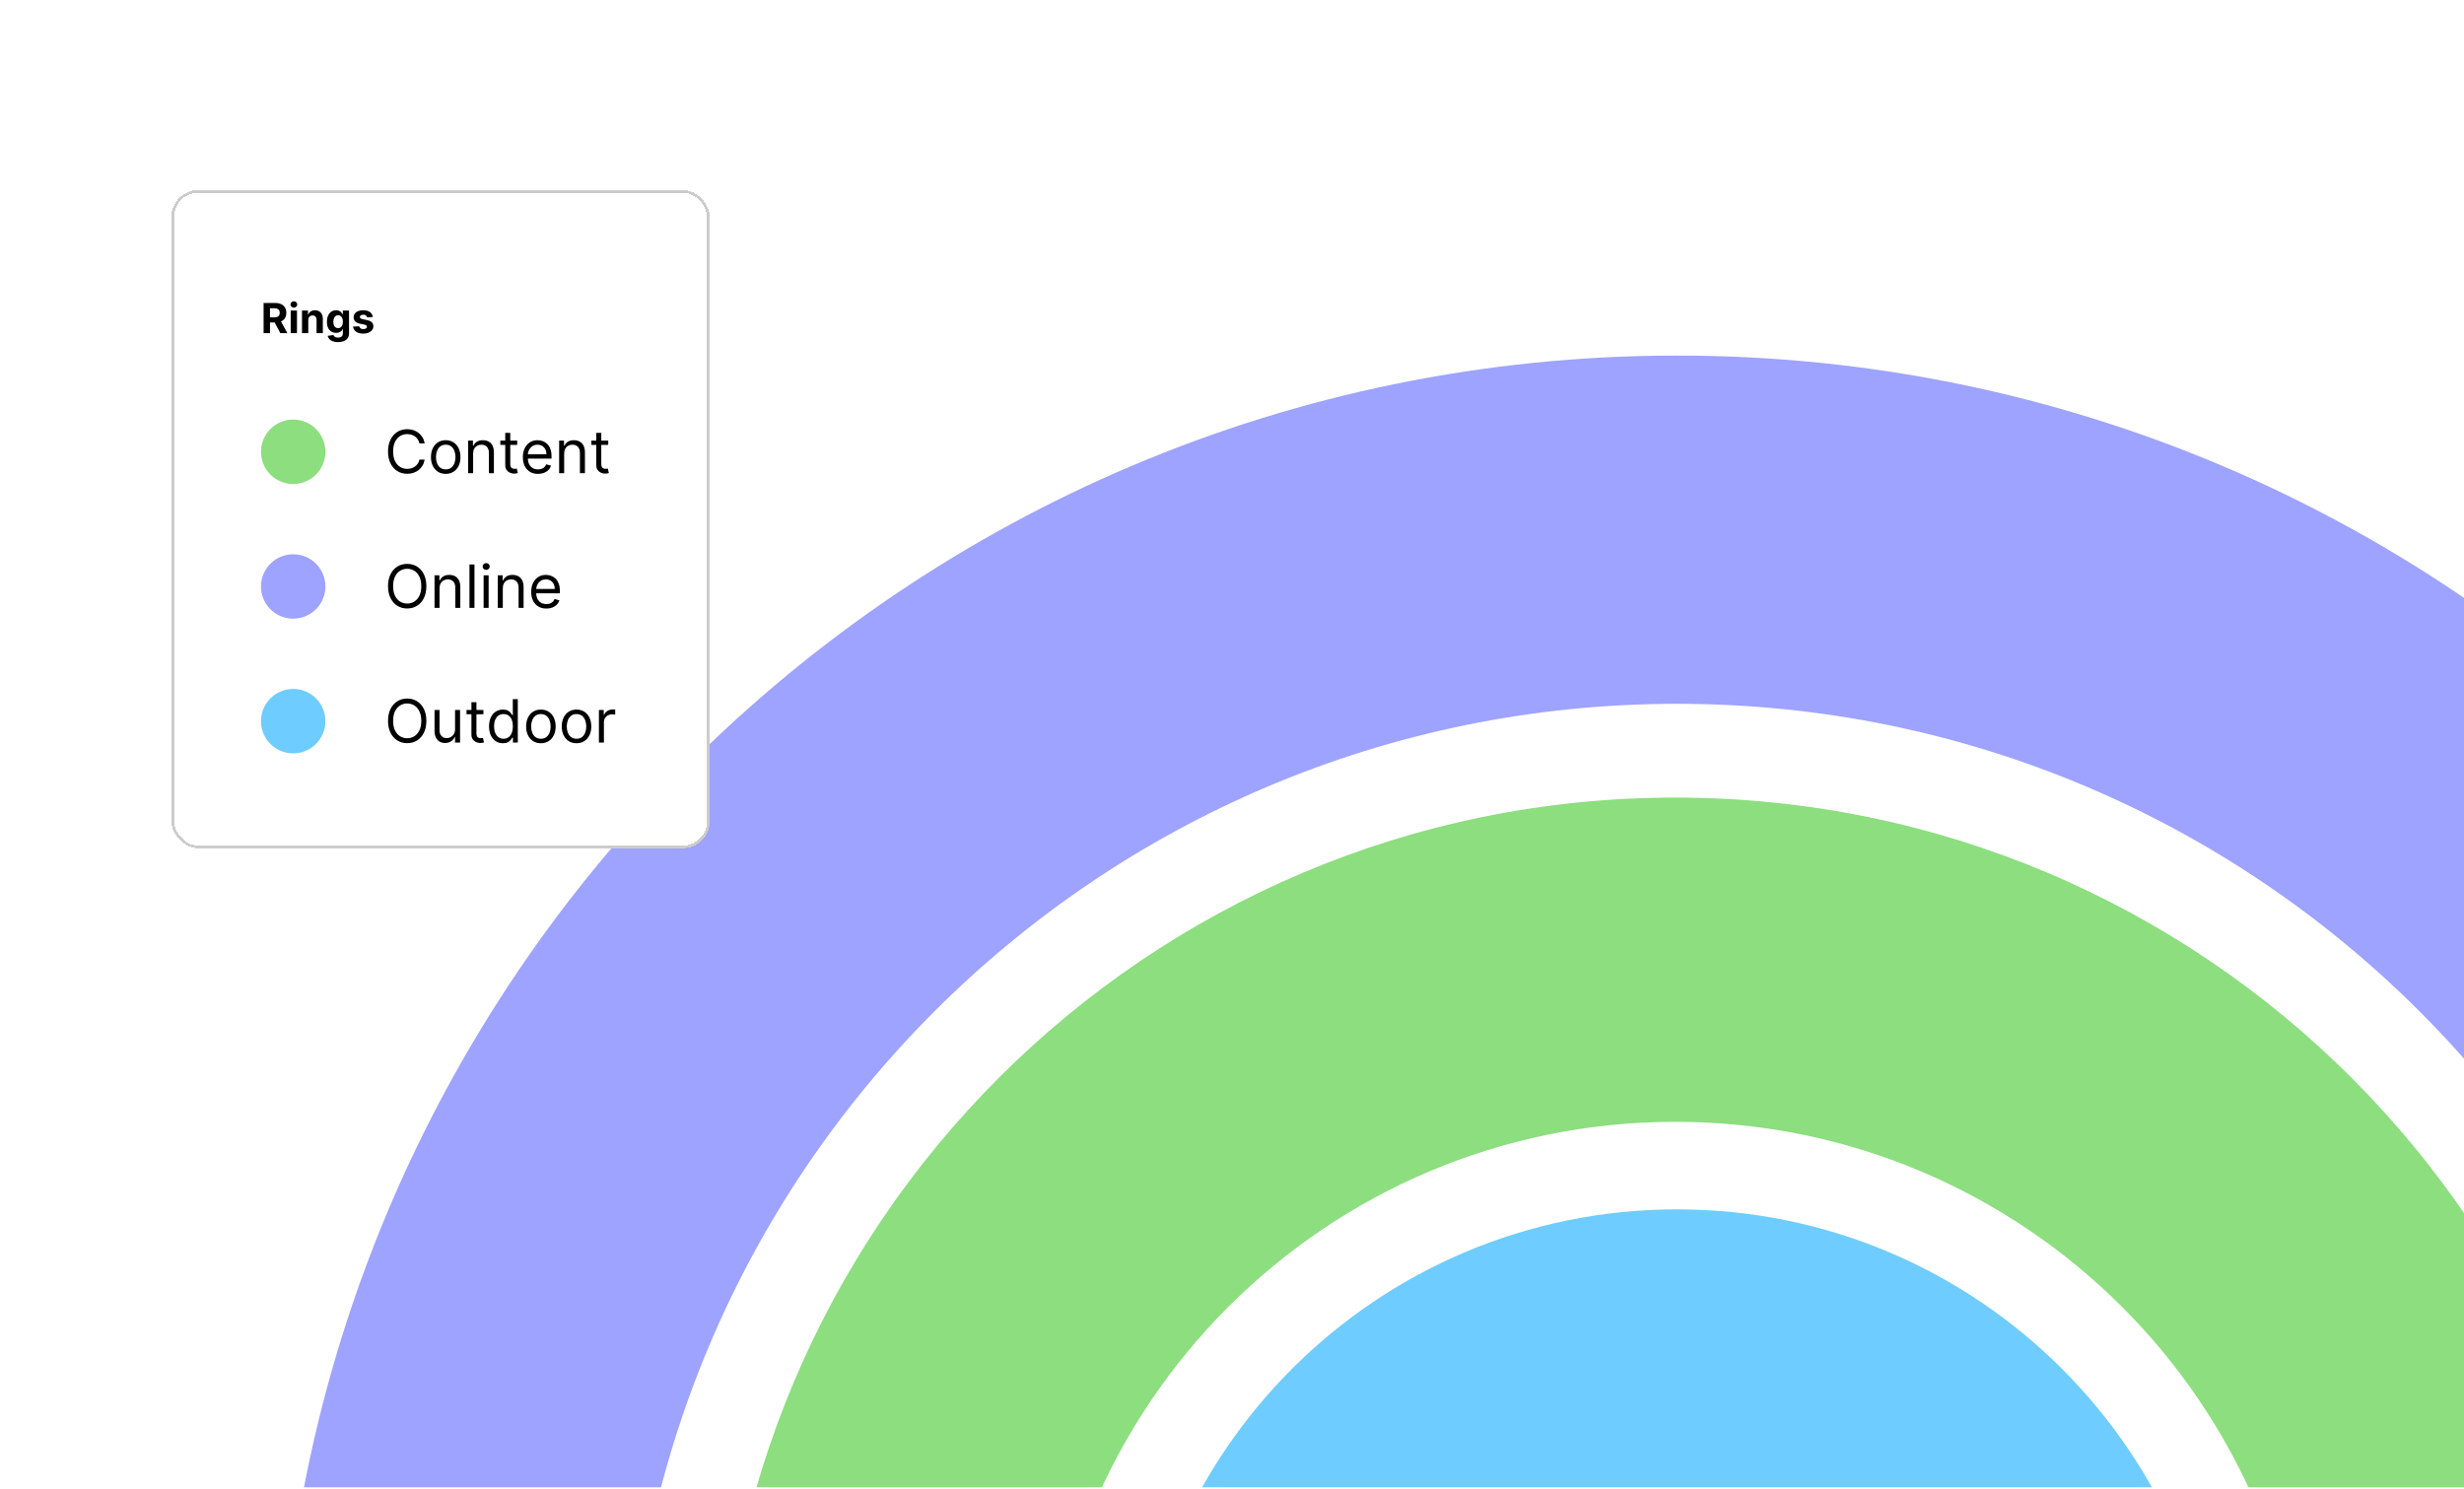 <svg width="460" height="278" viewBox="0 0 460 278" fill="none" xmlns="http://www.w3.org/2000/svg">
<g clip-path="url(#clip0_8660_5430)">
<rect width="460" height="277" transform="translate(0 0.7)" fill="white"/>
<path d="M574.136 327.46C574.136 471.643 457.255 588.527 313.076 588.527C168.896 588.527 52.016 471.643 52.016 327.46C52.016 183.276 168.896 66.392 313.076 66.392C457.255 66.392 574.136 183.276 574.136 327.46ZM117.037 327.46C117.037 435.732 204.806 523.504 313.076 523.504C421.345 523.504 509.115 435.732 509.115 327.46C509.115 219.187 421.345 131.415 313.076 131.415C204.806 131.415 117.037 219.187 117.037 327.46Z" fill="#9EA3FF"/>
<path d="M491.271 327.46C491.271 426.063 411.339 505.997 312.738 505.997C214.138 505.997 134.206 426.063 134.206 327.46C134.206 228.856 214.138 148.922 312.738 148.922C411.339 148.922 491.271 228.856 491.271 327.46ZM194.746 327.46C194.746 392.627 247.573 445.455 312.738 445.455C377.904 445.455 430.73 392.627 430.73 327.46C430.73 262.293 377.904 209.464 312.738 209.464C247.573 209.464 194.746 262.293 194.746 327.46Z" fill="#8CDE7F"/>
<path d="M414.722 327.457C414.722 383.595 369.214 429.104 313.077 429.104C256.94 429.104 211.433 383.595 211.433 327.457C211.433 271.318 256.94 225.809 313.077 225.809C369.214 225.809 414.722 271.318 414.722 327.457ZM269.201 327.457C269.201 351.69 288.845 371.334 313.077 371.334C337.31 371.334 356.954 351.69 356.954 327.457C356.954 303.224 337.31 283.579 313.077 283.579C288.845 283.579 269.201 303.224 269.201 327.457Z" fill="#6FCCFE"/>
<g filter="url(#filter0_d_8660_5430)">
<rect x="32" y="32.7" width="100.497" height="122.886" rx="5.011" fill="white" shape-rendering="crispEdges"/>
<rect x="32.251" y="32.95" width="99.996" height="122.385" rx="4.76" stroke="black" stroke-opacity="0.2" stroke-width="0.501" shape-rendering="crispEdges"/>
<path d="M49.211 59.421V53.791H51.432C51.858 53.791 52.22 53.867 52.521 54.019C52.823 54.17 53.053 54.383 53.211 54.66C53.37 54.935 53.45 55.258 53.45 55.63C53.45 56.004 53.37 56.326 53.208 56.595C53.047 56.863 52.813 57.068 52.507 57.211C52.203 57.354 51.835 57.425 51.402 57.425H49.915V56.469H51.21C51.437 56.469 51.626 56.438 51.776 56.375C51.926 56.313 52.038 56.219 52.111 56.095C52.187 55.97 52.224 55.815 52.224 55.63C52.224 55.443 52.187 55.286 52.111 55.157C52.038 55.029 51.925 54.932 51.773 54.866C51.623 54.798 51.433 54.764 51.204 54.764H50.401V59.421H49.211ZM52.252 56.859L53.651 59.421H52.337L50.968 56.859H52.252ZM54.269 59.421V55.199H55.441V59.421H54.269ZM54.858 54.654C54.684 54.654 54.534 54.597 54.41 54.481C54.287 54.364 54.225 54.224 54.225 54.06C54.225 53.899 54.287 53.761 54.41 53.645C54.534 53.528 54.684 53.469 54.858 53.469C55.032 53.469 55.18 53.528 55.303 53.645C55.428 53.761 55.49 53.899 55.49 54.06C55.49 54.224 55.428 54.364 55.303 54.481C55.18 54.597 55.032 54.654 54.858 54.654ZM57.55 56.98V59.421H56.379V55.199H57.495V55.944H57.544C57.638 55.698 57.794 55.504 58.014 55.361C58.234 55.216 58.501 55.144 58.814 55.144C59.108 55.144 59.363 55.208 59.581 55.336C59.799 55.464 59.969 55.648 60.09 55.886C60.211 56.122 60.271 56.405 60.271 56.733V59.421H59.1V56.942C59.102 56.683 59.036 56.482 58.902 56.337C58.769 56.19 58.584 56.117 58.35 56.117C58.192 56.117 58.053 56.151 57.932 56.219C57.813 56.286 57.719 56.385 57.651 56.516C57.586 56.644 57.552 56.799 57.55 56.98ZM63.097 61.093C62.717 61.093 62.392 61.041 62.121 60.936C61.851 60.833 61.637 60.693 61.477 60.515C61.318 60.338 61.215 60.138 61.167 59.916L62.25 59.77C62.283 59.855 62.335 59.934 62.407 60.007C62.478 60.08 62.573 60.139 62.69 60.183C62.809 60.229 62.954 60.252 63.124 60.252C63.379 60.252 63.589 60.189 63.754 60.065C63.921 59.942 64.004 59.736 64.004 59.446V58.673H63.955C63.903 58.791 63.826 58.902 63.724 59.006C63.621 59.111 63.489 59.196 63.328 59.262C63.166 59.328 62.974 59.361 62.75 59.361C62.433 59.361 62.145 59.288 61.884 59.141C61.626 58.992 61.42 58.766 61.266 58.462C61.114 58.156 61.038 57.769 61.038 57.302C61.038 56.823 61.116 56.424 61.271 56.103C61.427 55.782 61.634 55.542 61.893 55.383C62.153 55.223 62.438 55.144 62.748 55.144C62.984 55.144 63.182 55.184 63.341 55.265C63.501 55.343 63.629 55.442 63.726 55.562C63.825 55.679 63.901 55.794 63.955 55.908H63.998V55.199H65.161V59.462C65.161 59.822 65.073 60.122 64.897 60.364C64.722 60.606 64.478 60.788 64.166 60.908C63.856 61.031 63.5 61.093 63.097 61.093ZM63.121 58.481C63.31 58.481 63.47 58.434 63.6 58.341C63.732 58.246 63.833 58.11 63.902 57.934C63.974 57.756 64.01 57.544 64.01 57.296C64.01 57.049 63.975 56.834 63.905 56.653C63.835 56.47 63.734 56.328 63.603 56.227C63.471 56.126 63.31 56.076 63.121 56.076C62.929 56.076 62.767 56.128 62.635 56.232C62.503 56.335 62.403 56.478 62.335 56.661C62.267 56.844 62.233 57.056 62.233 57.296C62.233 57.54 62.267 57.751 62.335 57.928C62.405 58.104 62.505 58.241 62.635 58.338C62.767 58.433 62.929 58.481 63.121 58.481ZM69.607 56.403L68.534 56.469C68.516 56.377 68.477 56.295 68.416 56.221C68.356 56.146 68.276 56.087 68.177 56.043C68.08 55.997 67.964 55.974 67.828 55.974C67.647 55.974 67.493 56.012 67.369 56.089C67.244 56.164 67.182 56.265 67.182 56.392C67.182 56.493 67.222 56.578 67.303 56.647C67.383 56.717 67.522 56.773 67.718 56.815L68.482 56.969C68.893 57.053 69.199 57.189 69.4 57.376C69.602 57.563 69.703 57.809 69.703 58.113C69.703 58.389 69.621 58.632 69.458 58.841C69.297 59.05 69.075 59.213 68.793 59.331C68.513 59.446 68.189 59.504 67.823 59.504C67.263 59.504 66.818 59.387 66.486 59.155C66.156 58.92 65.963 58.601 65.906 58.198L67.058 58.137C67.093 58.308 67.177 58.438 67.311 58.528C67.445 58.616 67.616 58.66 67.825 58.66C68.031 58.66 68.195 58.62 68.32 58.542C68.447 58.461 68.511 58.357 68.513 58.231C68.511 58.125 68.466 58.038 68.378 57.97C68.29 57.9 68.154 57.847 67.971 57.81L67.24 57.665C66.827 57.582 66.52 57.439 66.319 57.236C66.119 57.032 66.019 56.773 66.019 56.458C66.019 56.187 66.092 55.953 66.239 55.757C66.387 55.561 66.595 55.409 66.863 55.303C67.132 55.197 67.448 55.144 67.809 55.144C68.342 55.144 68.762 55.256 69.068 55.482C69.376 55.707 69.555 56.014 69.607 56.403Z" fill="black"/>
<circle cx="54.737" cy="81.569" r="6.015" fill="#8CDE7F"/>
<path d="M79.281 79.995H78.299C78.241 79.713 78.14 79.465 77.995 79.251C77.852 79.037 77.678 78.858 77.472 78.713C77.269 78.565 77.043 78.454 76.795 78.38C76.547 78.306 76.288 78.269 76.019 78.269C75.528 78.269 75.084 78.393 74.685 78.641C74.289 78.889 73.974 79.255 73.739 79.738C73.507 80.221 73.391 80.813 73.391 81.515C73.391 82.217 73.507 82.81 73.739 83.293C73.974 83.776 74.289 84.141 74.685 84.389C75.084 84.638 75.528 84.761 76.019 84.761C76.288 84.761 76.547 84.725 76.795 84.651C77.043 84.577 77.269 84.467 77.472 84.322C77.678 84.174 77.852 83.993 77.995 83.78C78.14 83.563 78.241 83.315 78.299 83.035H79.281C79.207 83.45 79.073 83.821 78.877 84.148C78.682 84.475 78.439 84.754 78.149 84.983C77.859 85.21 77.533 85.383 77.171 85.502C76.812 85.621 76.428 85.68 76.019 85.68C75.328 85.68 74.713 85.511 74.174 85.173C73.636 84.835 73.212 84.355 72.904 83.732C72.595 83.109 72.441 82.371 72.441 81.515C72.441 80.66 72.595 79.921 72.904 79.299C73.212 78.676 73.636 78.195 74.174 77.858C74.713 77.52 75.328 77.351 76.019 77.351C76.428 77.351 76.812 77.41 77.171 77.529C77.533 77.648 77.859 77.822 78.149 78.052C78.439 78.278 78.682 78.556 78.877 78.883C79.073 79.207 79.207 79.578 79.281 79.995ZM83.211 85.696C82.662 85.696 82.18 85.565 81.766 85.304C81.355 85.043 81.032 84.677 80.8 84.207C80.571 83.737 80.456 83.189 80.456 82.561C80.456 81.927 80.571 81.374 80.8 80.902C81.032 80.429 81.355 80.062 81.766 79.801C82.18 79.54 82.662 79.409 83.211 79.409C83.76 79.409 84.24 79.54 84.652 79.801C85.066 80.062 85.388 80.429 85.618 80.902C85.85 81.374 85.966 81.927 85.966 82.561C85.966 83.189 85.85 83.737 85.618 84.207C85.388 84.677 85.066 85.043 84.652 85.304C84.24 85.565 83.76 85.696 83.211 85.696ZM83.211 84.856C83.628 84.856 83.971 84.75 84.24 84.536C84.51 84.322 84.709 84.041 84.838 83.693C84.968 83.344 85.032 82.967 85.032 82.561C85.032 82.154 84.968 81.775 84.838 81.424C84.709 81.073 84.51 80.79 84.24 80.573C83.971 80.357 83.628 80.249 83.211 80.249C82.794 80.249 82.451 80.357 82.182 80.573C81.913 80.79 81.713 81.073 81.584 81.424C81.455 81.775 81.39 82.154 81.39 82.561C81.39 82.967 81.455 83.344 81.584 83.693C81.713 84.041 81.913 84.322 82.182 84.536C82.451 84.75 82.794 84.856 83.211 84.856ZM88.327 81.911V85.569H87.392V79.489H88.295V80.439H88.374C88.517 80.13 88.733 79.882 89.023 79.694C89.314 79.504 89.689 79.409 90.148 79.409C90.559 79.409 90.92 79.494 91.228 79.663C91.537 79.829 91.777 80.082 91.949 80.423C92.121 80.761 92.206 81.188 92.206 81.705V85.569H91.272V81.769C91.272 81.291 91.148 80.919 90.9 80.652C90.652 80.383 90.311 80.249 89.879 80.249C89.58 80.249 89.314 80.313 89.079 80.443C88.847 80.572 88.663 80.761 88.529 81.009C88.394 81.257 88.327 81.558 88.327 81.911ZM96.558 79.489V80.28H93.407V79.489H96.558ZM94.325 78.032H95.26V83.827C95.26 84.091 95.298 84.289 95.374 84.421C95.453 84.55 95.554 84.638 95.675 84.682C95.799 84.725 95.93 84.746 96.067 84.746C96.17 84.746 96.254 84.74 96.32 84.73C96.386 84.717 96.439 84.706 96.479 84.698L96.669 85.537C96.605 85.561 96.517 85.585 96.403 85.609C96.29 85.635 96.146 85.648 95.972 85.648C95.708 85.648 95.45 85.591 95.196 85.478C94.945 85.365 94.737 85.192 94.571 84.96C94.407 84.727 94.325 84.434 94.325 84.081V78.032ZM100.447 85.696C99.862 85.696 99.356 85.567 98.931 85.308C98.509 85.046 98.183 84.682 97.953 84.215C97.726 83.745 97.613 83.199 97.613 82.576C97.613 81.954 97.726 81.404 97.953 80.93C98.183 80.452 98.502 80.08 98.911 79.813C99.323 79.544 99.803 79.409 100.352 79.409C100.669 79.409 100.982 79.462 101.291 79.568C101.599 79.673 101.88 79.845 102.134 80.082C102.387 80.317 102.589 80.629 102.739 81.017C102.89 81.404 102.965 81.882 102.965 82.45V82.846H98.278V82.038H102.015C102.015 81.695 101.946 81.389 101.809 81.12C101.675 80.85 101.482 80.638 101.231 80.482C100.983 80.326 100.69 80.249 100.352 80.249C99.98 80.249 99.658 80.341 99.386 80.526C99.117 80.708 98.91 80.945 98.765 81.238C98.62 81.531 98.547 81.845 98.547 82.18V82.719C98.547 83.178 98.626 83.567 98.785 83.887C98.946 84.203 99.169 84.445 99.454 84.611C99.739 84.775 100.07 84.856 100.447 84.856C100.693 84.856 100.914 84.822 101.112 84.754C101.313 84.682 101.486 84.577 101.631 84.437C101.776 84.294 101.888 84.118 101.967 83.906L102.87 84.16C102.775 84.466 102.615 84.735 102.391 84.967C102.167 85.197 101.89 85.376 101.56 85.506C101.23 85.632 100.859 85.696 100.447 85.696ZM105.321 81.911V85.569H104.386V79.489H105.289V80.439H105.368C105.511 80.13 105.727 79.882 106.017 79.694C106.308 79.504 106.682 79.409 107.142 79.409C107.553 79.409 107.913 79.494 108.222 79.663C108.531 79.829 108.771 80.082 108.943 80.423C109.114 80.761 109.2 81.188 109.2 81.705V85.569H108.266V81.769C108.266 81.291 108.142 80.919 107.894 80.652C107.646 80.383 107.305 80.249 106.872 80.249C106.574 80.249 106.308 80.313 106.073 80.443C105.84 80.572 105.657 80.761 105.522 81.009C105.388 81.257 105.321 81.558 105.321 81.911ZM113.552 79.489V80.28H110.401V79.489H113.552ZM111.319 78.032H112.253V83.827C112.253 84.091 112.291 84.289 112.368 84.421C112.447 84.55 112.547 84.638 112.669 84.682C112.793 84.725 112.924 84.746 113.061 84.746C113.164 84.746 113.248 84.74 113.314 84.73C113.38 84.717 113.433 84.706 113.472 84.698L113.663 85.537C113.599 85.561 113.511 85.585 113.397 85.609C113.284 85.635 113.14 85.648 112.966 85.648C112.702 85.648 112.443 85.591 112.19 85.478C111.939 85.365 111.731 85.192 111.564 84.96C111.401 84.727 111.319 84.434 111.319 84.081V78.032Z" fill="black"/>
<circle cx="54.737" cy="106.717" r="6.015" fill="#9EA3FF"/>
<path d="M79.598 106.663C79.598 107.518 79.443 108.257 79.135 108.88C78.826 109.503 78.402 109.983 77.864 110.321C77.326 110.659 76.711 110.828 76.019 110.828C75.328 110.828 74.713 110.659 74.174 110.321C73.636 109.983 73.212 109.503 72.904 108.88C72.595 108.257 72.441 107.518 72.441 106.663C72.441 105.808 72.595 105.069 72.904 104.446C73.212 103.823 73.636 103.343 74.174 103.005C74.713 102.667 75.328 102.499 76.019 102.499C76.711 102.499 77.326 102.667 77.864 103.005C78.402 103.343 78.826 103.823 79.135 104.446C79.443 105.069 79.598 105.808 79.598 106.663ZM78.648 106.663C78.648 105.961 78.53 105.369 78.295 104.886C78.063 104.403 77.748 104.037 77.349 103.789C76.953 103.541 76.51 103.417 76.019 103.417C75.528 103.417 75.084 103.541 74.685 103.789C74.289 104.037 73.974 104.403 73.739 104.886C73.507 105.369 73.391 105.961 73.391 106.663C73.391 107.365 73.507 107.958 73.739 108.441C73.974 108.924 74.289 109.289 74.685 109.537C75.084 109.785 75.528 109.909 76.019 109.909C76.51 109.909 76.953 109.785 77.349 109.537C77.748 109.289 78.063 108.924 78.295 108.441C78.53 107.958 78.648 107.365 78.648 106.663ZM82.056 107.059V110.717H81.122V104.636H82.025V105.586H82.104C82.246 105.278 82.463 105.029 82.753 104.842C83.043 104.652 83.418 104.557 83.877 104.557C84.289 104.557 84.649 104.641 84.958 104.81C85.267 104.977 85.507 105.23 85.678 105.57C85.85 105.908 85.936 106.336 85.936 106.853V110.717H85.001V106.916C85.001 106.439 84.877 106.067 84.629 105.8C84.381 105.531 84.041 105.396 83.608 105.396C83.31 105.396 83.043 105.461 82.808 105.59C82.576 105.72 82.393 105.908 82.258 106.156C82.124 106.404 82.056 106.705 82.056 107.059ZM88.577 102.609V110.717H87.643V102.609H88.577ZM90.288 110.717V104.636H91.223V110.717H90.288ZM90.763 103.623C90.581 103.623 90.424 103.561 90.292 103.437C90.163 103.313 90.098 103.164 90.098 102.989C90.098 102.815 90.163 102.666 90.292 102.542C90.424 102.418 90.581 102.356 90.763 102.356C90.945 102.356 91.101 102.418 91.231 102.542C91.362 102.666 91.428 102.815 91.428 102.989C91.428 103.164 91.362 103.313 91.231 103.437C91.101 103.561 90.945 103.623 90.763 103.623ZM93.868 107.059V110.717H92.934V104.636H93.836V105.586H93.915C94.058 105.278 94.274 105.029 94.565 104.842C94.855 104.652 95.23 104.557 95.689 104.557C96.101 104.557 96.461 104.641 96.77 104.81C97.079 104.977 97.319 105.23 97.49 105.57C97.662 105.908 97.748 106.336 97.748 106.853V110.717H96.813V106.916C96.813 106.439 96.689 106.067 96.441 105.8C96.193 105.531 95.853 105.396 95.42 105.396C95.122 105.396 94.855 105.461 94.62 105.59C94.388 105.72 94.204 105.908 94.07 106.156C93.935 106.404 93.868 106.705 93.868 107.059ZM102.004 110.843C101.418 110.843 100.913 110.714 100.488 110.456C100.066 110.194 99.74 109.83 99.51 109.363C99.283 108.893 99.17 108.347 99.17 107.724C99.17 107.101 99.283 106.552 99.51 106.077C99.74 105.6 100.059 105.227 100.468 104.961C100.88 104.692 101.36 104.557 101.909 104.557C102.226 104.557 102.539 104.61 102.847 104.715C103.156 104.821 103.437 104.993 103.691 105.23C103.944 105.465 104.146 105.776 104.296 106.164C104.447 106.552 104.522 107.03 104.522 107.597V107.993H99.835V107.186H103.572C103.572 106.843 103.503 106.536 103.366 106.267C103.231 105.998 103.039 105.786 102.788 105.63C102.54 105.474 102.247 105.396 101.909 105.396C101.537 105.396 101.215 105.489 100.943 105.673C100.674 105.855 100.467 106.093 100.322 106.386C100.177 106.679 100.104 106.993 100.104 107.328V107.867C100.104 108.326 100.183 108.715 100.341 109.034C100.502 109.351 100.725 109.593 101.01 109.759C101.296 109.922 101.627 110.004 102.004 110.004C102.25 110.004 102.471 109.97 102.669 109.901C102.87 109.83 103.043 109.724 103.188 109.585C103.333 109.442 103.445 109.265 103.524 109.054L104.427 109.307C104.332 109.614 104.172 109.883 103.948 110.115C103.724 110.345 103.446 110.524 103.117 110.653C102.787 110.78 102.416 110.843 102.004 110.843Z" fill="black"/>
<circle cx="54.737" cy="131.864" r="6.015" fill="#6FCCFE"/>
<path d="M79.598 131.811C79.598 132.666 79.443 133.405 79.135 134.028C78.826 134.65 78.402 135.131 77.864 135.469C77.326 135.806 76.711 135.975 76.019 135.975C75.328 135.975 74.713 135.806 74.174 135.469C73.636 135.131 73.212 134.65 72.904 134.028C72.595 133.405 72.441 132.666 72.441 131.811C72.441 130.956 72.595 130.217 72.904 129.594C73.212 128.971 73.636 128.491 74.174 128.153C74.713 127.815 75.328 127.646 76.019 127.646C76.711 127.646 77.326 127.815 77.864 128.153C78.402 128.491 78.826 128.971 79.135 129.594C79.443 130.217 79.598 130.956 79.598 131.811ZM78.648 131.811C78.648 131.109 78.53 130.516 78.295 130.033C78.063 129.55 77.748 129.185 77.349 128.937C76.953 128.689 76.51 128.565 76.019 128.565C75.528 128.565 75.084 128.689 74.685 128.937C74.289 129.185 73.974 129.55 73.739 130.033C73.507 130.516 73.391 131.109 73.391 131.811C73.391 132.513 73.507 133.105 73.739 133.588C73.974 134.071 74.289 134.437 74.685 134.685C75.084 134.933 75.528 135.057 76.019 135.057C76.51 135.057 76.953 134.933 77.349 134.685C77.748 134.437 78.063 134.071 78.295 133.588C78.53 133.105 78.648 132.513 78.648 131.811ZM84.954 133.378V129.784H85.888V135.865H84.954V134.835H84.891C84.748 135.144 84.526 135.407 84.225 135.623C83.925 135.837 83.545 135.944 83.085 135.944C82.705 135.944 82.368 135.861 82.072 135.694C81.776 135.525 81.544 135.272 81.375 134.934C81.206 134.594 81.122 134.165 81.122 133.648V129.784H82.056V133.584C82.056 134.028 82.18 134.381 82.428 134.645C82.679 134.909 82.998 135.041 83.386 135.041C83.618 135.041 83.855 134.982 84.095 134.863C84.338 134.744 84.541 134.562 84.704 134.317C84.871 134.071 84.954 133.758 84.954 133.378ZM90.244 129.784V130.576H87.093V129.784H90.244ZM88.011 128.327H88.945V134.123C88.945 134.387 88.984 134.585 89.06 134.716C89.139 134.846 89.24 134.933 89.361 134.978C89.485 135.02 89.616 135.041 89.753 135.041C89.856 135.041 89.94 135.036 90.006 135.025C90.072 135.012 90.125 135.002 90.165 134.994L90.355 135.833C90.291 135.857 90.203 135.88 90.089 135.904C89.976 135.93 89.832 135.944 89.658 135.944C89.394 135.944 89.135 135.887 88.882 135.773C88.631 135.66 88.423 135.487 88.257 135.255C88.093 135.023 88.011 134.73 88.011 134.376V128.327ZM93.88 135.991C93.373 135.991 92.926 135.863 92.538 135.607C92.15 135.349 91.846 134.984 91.627 134.515C91.408 134.042 91.299 133.484 91.299 132.84C91.299 132.201 91.408 131.647 91.627 131.177C91.846 130.708 92.151 130.345 92.542 130.089C92.932 129.833 93.384 129.705 93.896 129.705C94.292 129.705 94.604 129.771 94.834 129.903C95.066 130.032 95.243 130.18 95.364 130.346C95.488 130.51 95.585 130.644 95.653 130.75H95.733V127.757H96.667V135.865H95.764V134.93H95.653C95.585 135.041 95.487 135.181 95.36 135.35C95.234 135.516 95.053 135.665 94.818 135.797C94.583 135.927 94.27 135.991 93.88 135.991ZM94.007 135.152C94.381 135.152 94.698 135.054 94.957 134.859C95.215 134.661 95.412 134.388 95.546 134.04C95.681 133.689 95.748 133.283 95.748 132.824C95.748 132.37 95.682 131.973 95.55 131.633C95.418 131.29 95.223 131.023 94.965 130.833C94.706 130.64 94.387 130.544 94.007 130.544C93.611 130.544 93.281 130.646 93.017 130.849C92.756 131.049 92.559 131.323 92.427 131.668C92.298 132.011 92.233 132.397 92.233 132.824C92.233 133.257 92.299 133.65 92.431 134.004C92.566 134.355 92.763 134.635 93.025 134.843C93.289 135.049 93.616 135.152 94.007 135.152ZM100.978 135.991C100.429 135.991 99.947 135.861 99.533 135.599C99.121 135.338 98.799 134.972 98.567 134.503C98.337 134.033 98.223 133.484 98.223 132.856C98.223 132.222 98.337 131.67 98.567 131.197C98.799 130.725 99.121 130.358 99.533 130.097C99.947 129.835 100.429 129.705 100.978 129.705C101.527 129.705 102.007 129.835 102.419 130.097C102.833 130.358 103.155 130.725 103.385 131.197C103.617 131.67 103.733 132.222 103.733 132.856C103.733 133.484 103.617 134.033 103.385 134.503C103.155 134.972 102.833 135.338 102.419 135.599C102.007 135.861 101.527 135.991 100.978 135.991ZM100.978 135.152C101.395 135.152 101.738 135.045 102.007 134.831C102.276 134.618 102.476 134.336 102.605 133.988C102.734 133.64 102.799 133.262 102.799 132.856C102.799 132.449 102.734 132.071 102.605 131.72C102.476 131.369 102.276 131.085 102.007 130.869C101.738 130.652 101.395 130.544 100.978 130.544C100.561 130.544 100.218 130.652 99.948 130.869C99.679 131.085 99.48 131.369 99.351 131.72C99.222 132.071 99.157 132.449 99.157 132.856C99.157 133.262 99.222 133.64 99.351 133.988C99.48 134.336 99.679 134.618 99.948 134.831C100.218 135.045 100.561 135.152 100.978 135.152ZM107.629 135.991C107.08 135.991 106.599 135.861 106.185 135.599C105.773 135.338 105.451 134.972 105.219 134.503C104.989 134.033 104.874 133.484 104.874 132.856C104.874 132.222 104.989 131.67 105.219 131.197C105.451 130.725 105.773 130.358 106.185 130.097C106.599 129.835 107.08 129.705 107.629 129.705C108.178 129.705 108.659 129.835 109.07 130.097C109.485 130.358 109.807 130.725 110.036 131.197C110.269 131.67 110.385 132.222 110.385 132.856C110.385 133.484 110.269 134.033 110.036 134.503C109.807 134.972 109.485 135.338 109.07 135.599C108.659 135.861 108.178 135.991 107.629 135.991ZM107.629 135.152C108.046 135.152 108.39 135.045 108.659 134.831C108.928 134.618 109.127 134.336 109.256 133.988C109.386 133.64 109.45 133.262 109.45 132.856C109.45 132.449 109.386 132.071 109.256 131.72C109.127 131.369 108.928 131.085 108.659 130.869C108.39 130.652 108.046 130.544 107.629 130.544C107.212 130.544 106.869 130.652 106.6 130.869C106.331 131.085 106.132 131.369 106.002 131.72C105.873 132.071 105.808 132.449 105.808 132.856C105.808 133.262 105.873 133.64 106.002 133.988C106.132 134.336 106.331 134.618 106.6 134.831C106.869 135.045 107.212 135.152 107.629 135.152ZM111.811 135.865V129.784H112.713V130.702H112.777C112.888 130.401 113.088 130.157 113.378 129.97C113.669 129.783 113.996 129.689 114.36 129.689C114.429 129.689 114.515 129.69 114.618 129.693C114.72 129.696 114.798 129.699 114.851 129.705V130.655C114.819 130.647 114.747 130.635 114.633 130.619C114.523 130.601 114.405 130.591 114.281 130.591C113.985 130.591 113.722 130.654 113.489 130.778C113.26 130.899 113.078 131.068 112.943 131.284C112.811 131.498 112.745 131.742 112.745 132.017V135.865H111.811Z" fill="black"/>
</g>
</g>
<defs>
<filter id="filter0_d_8660_5430" x="15.278" y="18.765" width="133.94" height="156.33" filterUnits="userSpaceOnUse" color-interpolation-filters="sRGB">
<feFlood flood-opacity="0" result="BackgroundImageFix"/>
<feColorMatrix in="SourceAlpha" type="matrix" values="0 0 0 0 0 0 0 0 0 0 0 0 0 0 0 0 0 0 127 0" result="hardAlpha"/>
<feOffset dy="2.787"/>
<feGaussianBlur stdDeviation="8.361"/>
<feComposite in2="hardAlpha" operator="out"/>
<feColorMatrix type="matrix" values="0 0 0 0 0 0 0 0 0 0 0 0 0 0 0 0 0 0 0.03 0"/>
<feBlend mode="normal" in2="BackgroundImageFix" result="effect1_dropShadow_8660_5430"/>
<feBlend mode="normal" in="SourceGraphic" in2="effect1_dropShadow_8660_5430" result="shape"/>
</filter>
<clipPath id="clip0_8660_5430">
<rect width="460" height="277" fill="white" transform="translate(0 0.7)"/>
</clipPath>
</defs>
</svg>
